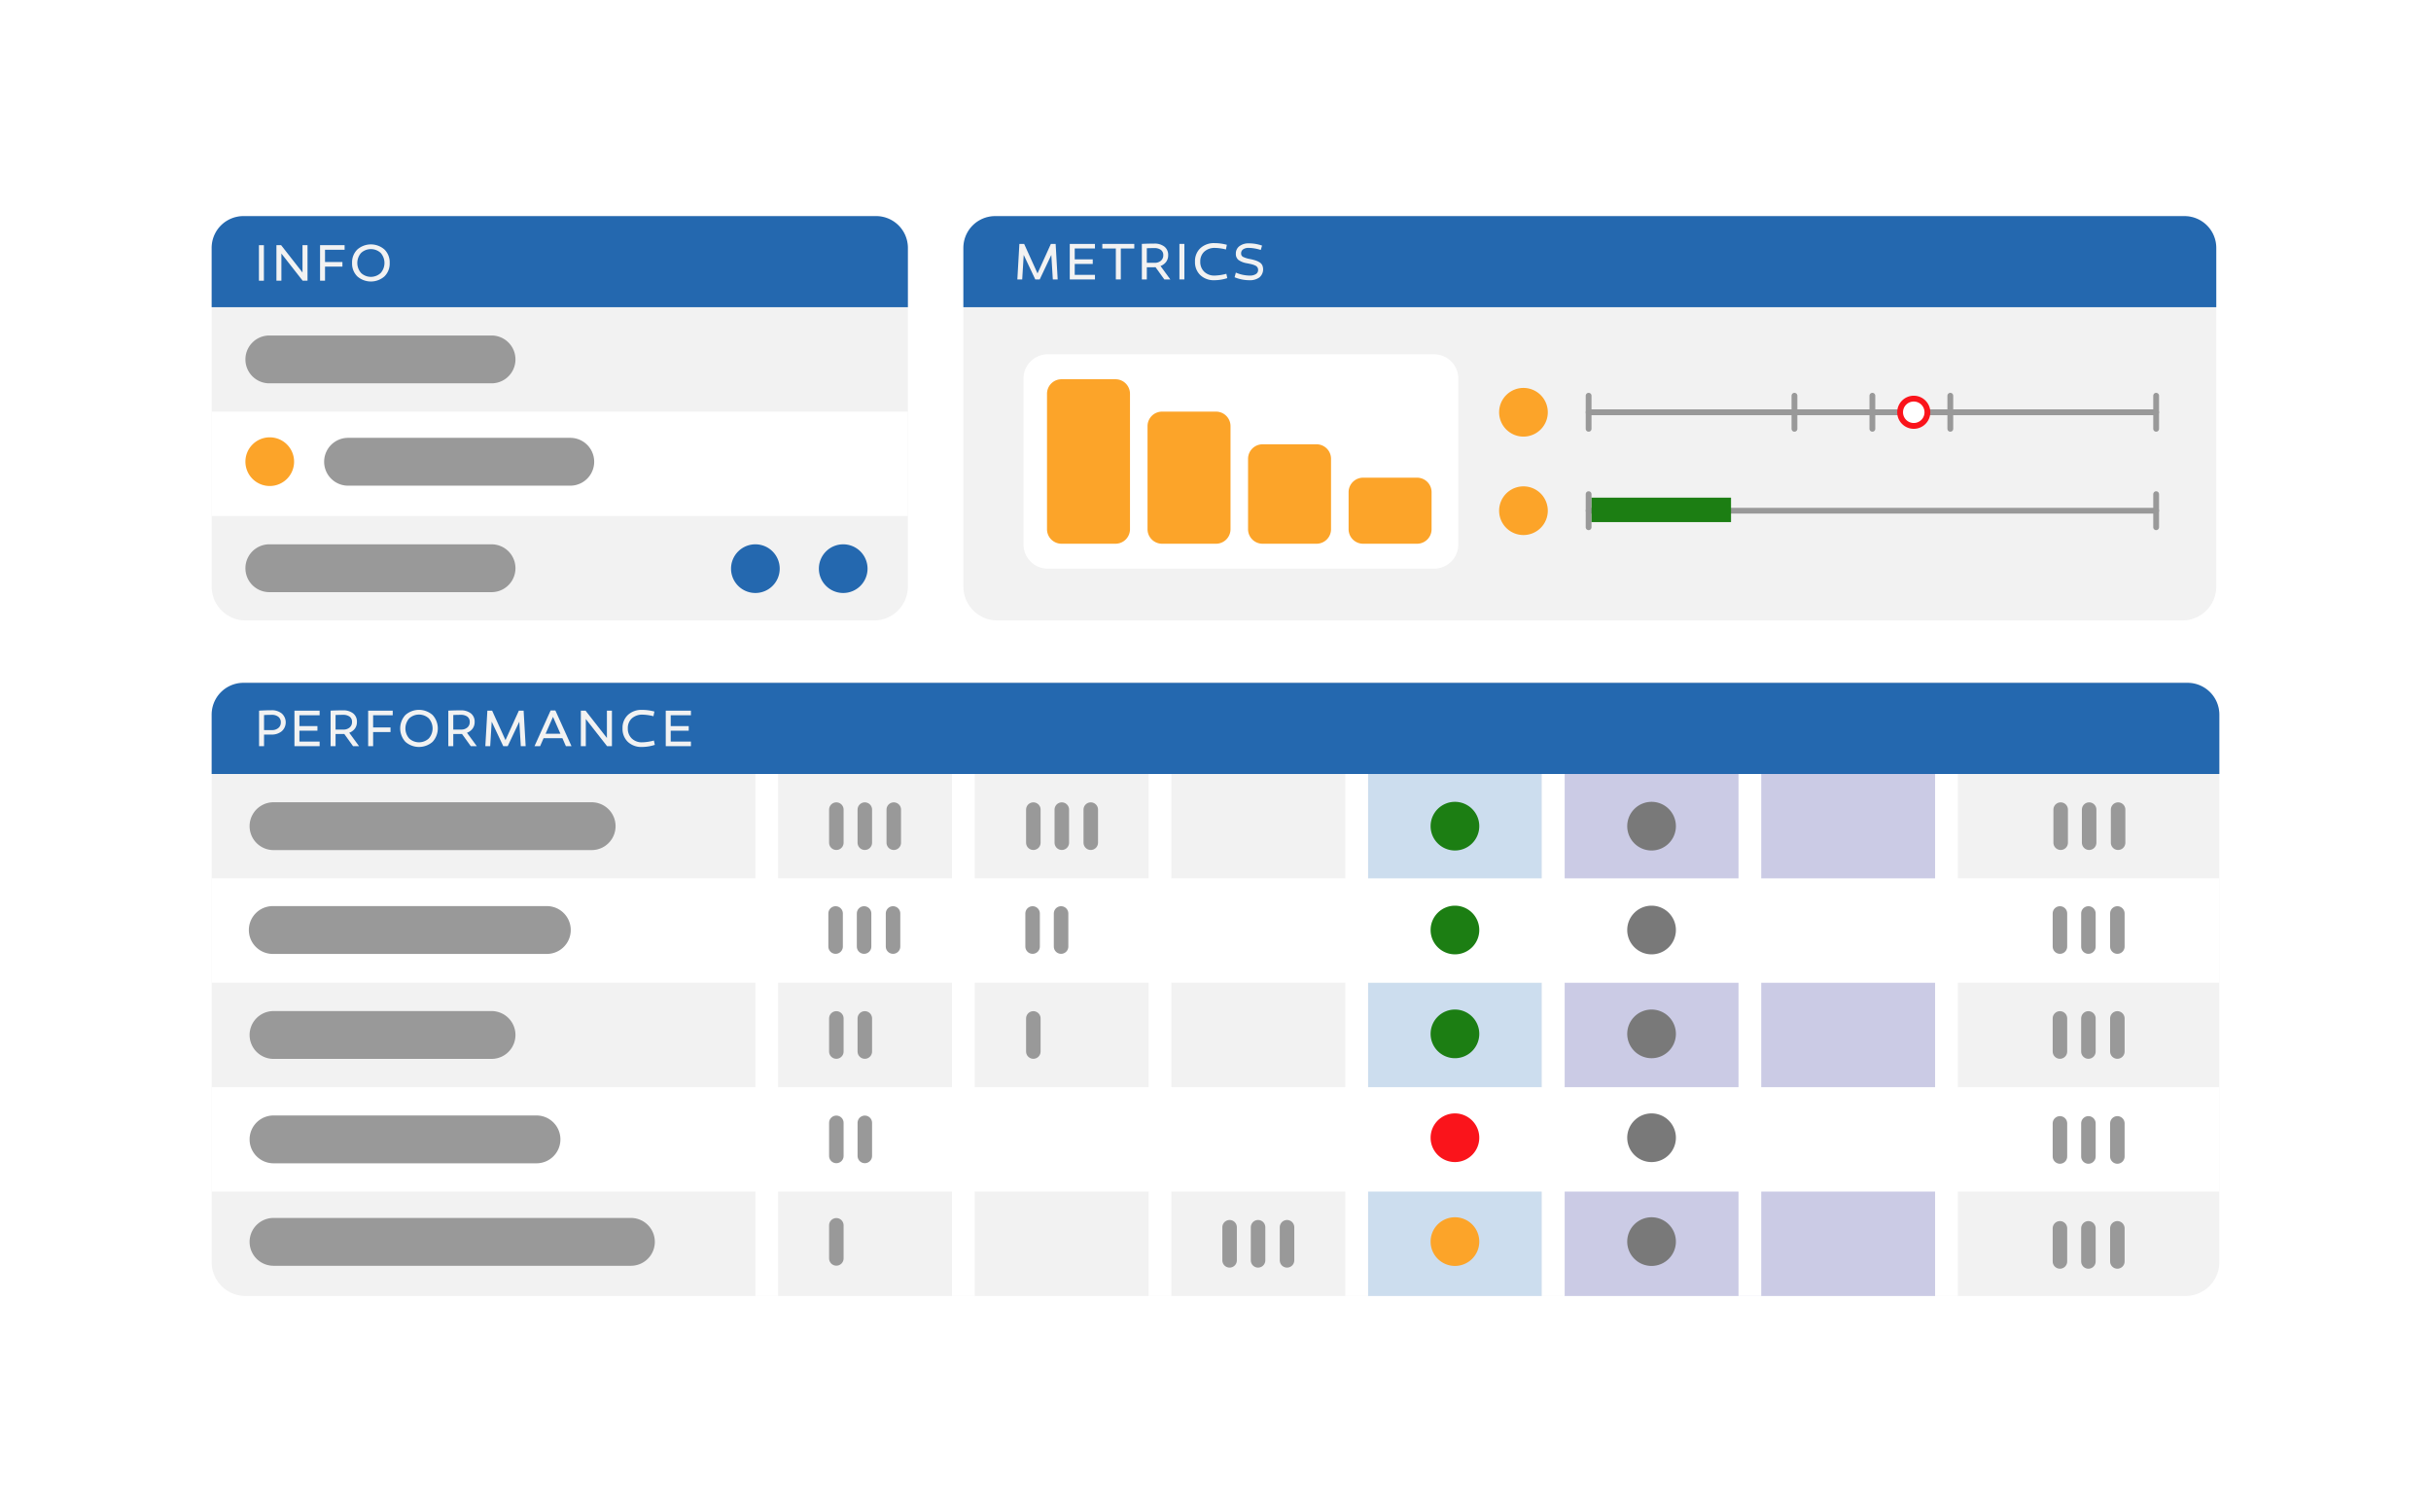 <svg xmlns="http://www.w3.org/2000/svg" xmlns:xlink="http://www.w3.org/1999/xlink" width="837.566" height="520.831" viewBox="0 0 837.566 520.831">
  <defs>
    <filter id="Path_369" x="0" y="0" width="837.566" height="520.831" filterUnits="userSpaceOnUse">
      <feOffset input="SourceAlpha"/>
      <feGaussianBlur stdDeviation="15" result="blur"/>
      <feFlood flood-color="#0d345c" flood-opacity="0.184"/>
      <feComposite operator="in" in2="blur"/>
      <feComposite in="SourceGraphic"/>
    </filter>
    <clipPath id="clip-path">
      <rect id="Rectangle_94" data-name="Rectangle 94" width="59.911" height="179.872" transform="translate(426.323 221.67)" fill="none"/>
    </clipPath>
    <clipPath id="clip-path-2">
      <rect id="Rectangle_96" data-name="Rectangle 96" width="127.656" height="179.872" transform="translate(494.068 221.67)" fill="none"/>
    </clipPath>
  </defs>
  <g id="Group_171" data-name="Group 171" transform="translate(45 45)">
    <g id="Group_172" data-name="Group 172">
      <g id="Group_169" data-name="Group 169">
        <g id="Group_173" data-name="Group 173">
          <g transform="matrix(1, 0, 0, 1, -45, -45)" filter="url(#Path_369)">
            <path id="Path_369-2" data-name="Path 369" d="M736.634,430.831H10.932A10.931,10.931,0,0,1,0,419.9V10.932A10.932,10.932,0,0,1,10.932,0h725.7a10.932,10.932,0,0,1,10.932,10.932V419.9a10.931,10.931,0,0,1-10.932,10.932" transform="translate(45 45)" fill="#fff"/>
          </g>
          <path id="Path_370" data-name="Path 370" d="M256.125,168.774H39.6A11.677,11.677,0,0,1,27.922,157.1V40.967A11.677,11.677,0,0,1,39.6,29.289H256.125A11.678,11.678,0,0,1,267.8,40.967V157.1a11.678,11.678,0,0,1-11.678,11.678" fill="#f2f2f2"/>
          <path id="Path_371" data-name="Path 371" d="M267.8,60.851H27.923V40.4A10.931,10.931,0,0,1,38.854,29.464H256.871A10.931,10.931,0,0,1,267.8,40.4Z" fill="#2468af"/>
          <rect id="Rectangle_89" data-name="Rectangle 89" width="1.71" height="12.24" transform="translate(44.211 39.481)" fill="#f2f2f2"/>
          <path id="Path_372" data-name="Path 372" d="M60.951,39.481v12.24H59.277l-7.326-9.36v9.36h-1.71V39.481h1.62l7.362,9.414V39.481Z" fill="#f2f2f2"/>
          <path id="Path_373" data-name="Path 373" d="M66.981,45.277h5.994v1.584H66.981v4.86h-1.71V39.481h8.46v1.584h-6.75Z" fill="#f2f2f2"/>
          <path id="Path_374" data-name="Path 374" d="M78.105,40.975a7.09,7.09,0,0,1,9.36,0,6.187,6.187,0,0,1,1.8,4.626,6.187,6.187,0,0,1-1.8,4.626,7.09,7.09,0,0,1-9.36,0,6.187,6.187,0,0,1-1.8-4.626,6.187,6.187,0,0,1,1.8-4.626m1.305,8.091a4.966,4.966,0,0,0,6.75,0,5.241,5.241,0,0,0,0-6.921,4.991,4.991,0,0,0-6.75,0,5.241,5.241,0,0,0,0,6.921" fill="#f2f2f2"/>
          <path id="Path_375" data-name="Path 375" d="M124.357,87.078H47.795a8.24,8.24,0,0,1,0-16.48h76.562a8.24,8.24,0,0,1,0,16.48" fill="#999"/>
          <path id="Path_376" data-name="Path 376" d="M124.357,159.027H47.795a8.24,8.24,0,1,1,0-16.48h76.562a8.24,8.24,0,1,1,0,16.48" fill="#999"/>
          <rect id="Rectangle_90" data-name="Rectangle 90" width="239.88" height="35.974" transform="translate(27.923 96.826)" fill="#fff"/>
          <path id="Path_377" data-name="Path 377" d="M151.48,122.34H74.918a8.24,8.24,0,0,1,0-16.48H151.48a8.24,8.24,0,1,1,0,16.48" fill="#999"/>
          <path id="Path_378" data-name="Path 378" d="M56.324,114.07a8.385,8.385,0,1,1-8.385-8.384,8.383,8.383,0,0,1,8.385,8.384" fill="#fca429"/>
          <path id="Path_379" data-name="Path 379" d="M223.639,150.932a8.385,8.385,0,1,1-8.385-8.385,8.385,8.385,0,0,1,8.385,8.385" fill="#2468af"/>
          <path id="Path_380" data-name="Path 380" d="M253.9,150.932a8.384,8.384,0,1,1-8.385-8.385,8.385,8.385,0,0,1,8.385,8.385" fill="#2468af"/>
          <path id="Path_381" data-name="Path 381" d="M706.908,168.774H298.593A11.677,11.677,0,0,1,286.916,157.1V40.967a11.677,11.677,0,0,1,11.677-11.678H706.908a11.678,11.678,0,0,1,11.678,11.678V157.1a11.678,11.678,0,0,1-11.678,11.678" fill="#f2f2f2"/>
          <path id="Path_382" data-name="Path 382" d="M718.586,60.851H286.916V40.4a10.931,10.931,0,0,1,10.932-10.932H707.654A10.931,10.931,0,0,1,718.586,40.4Z" fill="#2468af"/>
          <path id="Path_383" data-name="Path 383" d="M317.217,42.836l-4,8.442h-1.53l-3.978-8.442-.522,8.442h-1.674l.7-12.24h1.638l4.608,10.17,4.608-10.17h1.638l.7,12.24h-1.674Z" fill="#f2f2f2"/>
          <path id="Path_384" data-name="Path 384" d="M325.281,44.365h6.21v1.584h-6.21v3.744h6.966v1.584h-8.676V39.037h8.676v1.584h-6.966Z" fill="#f2f2f2"/>
          <path id="Path_385" data-name="Path 385" d="M341.157,40.622V51.278h-1.71V40.622h-4.662V39.038H345.8v1.584Z" fill="#f2f2f2"/>
          <path id="Path_386" data-name="Path 386" d="M356.151,51.277l-3.024-4.212q-.288.018-.918.018h-2.088v4.194h-1.71V39.037q2.124-.108,4.248-.108a5.476,5.476,0,0,1,3.519,1.044,3.584,3.584,0,0,1,1.3,2.97,3.761,3.761,0,0,1-.7,2.277,4.14,4.14,0,0,1-1.944,1.431l3.384,4.626Zm-6.03-5.724h2.718a3.145,3.145,0,0,0,2.124-.711,2.377,2.377,0,0,0,.828-1.9,2.16,2.16,0,0,0-.828-1.845,3.669,3.669,0,0,0-2.25-.621q-1.188,0-2.592.054Z" fill="#f2f2f2"/>
          <rect id="Rectangle_91" data-name="Rectangle 91" width="1.71" height="12.24" transform="translate(361.353 39.037)" fill="#f2f2f2"/>
          <path id="Path_387" data-name="Path 387" d="M377.7,39.343l-.324,1.62a15.563,15.563,0,0,0-3.672-.54,5.3,5.3,0,0,0-3.807,1.3,4.508,4.508,0,0,0-1.359,3.42,4.641,4.641,0,0,0,1.359,3.483,4.928,4.928,0,0,0,3.591,1.323,16.968,16.968,0,0,0,4.032-.612l.325,1.494a14.841,14.841,0,0,1-4.429.72,6.732,6.732,0,0,1-4.869-1.755,6.154,6.154,0,0,1-1.826-4.653,6.071,6.071,0,0,1,1.844-4.626,6.842,6.842,0,0,1,4.906-1.746,16.1,16.1,0,0,1,4.229.576" fill="#f2f2f2"/>
          <path id="Path_388" data-name="Path 388" d="M389.829,39.613l-.45,1.512a14.753,14.753,0,0,0-4.157-.72,3.258,3.258,0,0,0-1.909.5,1.645,1.645,0,0,0-.7,1.431,1.26,1.26,0,0,0,.694,1.188,9.678,9.678,0,0,0,2.42.738,16.779,16.779,0,0,1,1.863.477,6.472,6.472,0,0,1,1.368.639,2.443,2.443,0,0,1,.936,1,3.632,3.632,0,0,1-.99,4.212,5.587,5.587,0,0,1-3.428.963,13.546,13.546,0,0,1-5.113-1.026l.432-1.6a12.534,12.534,0,0,0,4.752,1.026,3.918,3.918,0,0,0,2.124-.5,1.625,1.625,0,0,0,.792-1.458,1.579,1.579,0,0,0-.27-.927,1.9,1.9,0,0,0-.837-.63,7.434,7.434,0,0,0-1.053-.369q-.486-.126-1.314-.288-.252-.054-.378-.072a6.912,6.912,0,0,1-2.943-1.161,2.643,2.643,0,0,1-.873-2.151,3.109,3.109,0,0,1,1.233-2.583,5.131,5.131,0,0,1,3.249-.963,13.5,13.5,0,0,1,4.554.774" fill="#f2f2f2"/>
          <path id="Path_389" data-name="Path 389" d="M449.094,150.932H315.981a8.348,8.348,0,0,1-8.348-8.348V85.429a8.348,8.348,0,0,1,8.348-8.347H449.094a8.348,8.348,0,0,1,8.348,8.347v57.155a8.348,8.348,0,0,1-8.348,8.348" fill="#fff"/>
          <path id="Path_390" data-name="Path 390" d="M339.32,142.345H320.73a5,5,0,0,1-5-5V90.668a5,5,0,0,1,5-5h18.59a5,5,0,0,1,5,5v46.677a5,5,0,0,1-5,5" fill="#fca429"/>
          <path id="Path_391" data-name="Path 391" d="M373.957,142.345h-18.59a5,5,0,0,1-5-5V101.826a5,5,0,0,1,5-5h18.59a5,5,0,0,1,5,5v35.519a5,5,0,0,1-5,5" fill="#fca429"/>
          <path id="Path_392" data-name="Path 392" d="M408.593,142.345H390a5,5,0,0,1-5-5v-24.26a5,5,0,0,1,5-5h18.59a5,5,0,0,1,5,5v24.26a5,5,0,0,1-5,5" fill="#fca429"/>
          <path id="Path_393" data-name="Path 393" d="M443.23,142.345H424.64a5,5,0,0,1-5-5v-12.76a5,5,0,0,1,5-5h18.59a5,5,0,0,1,5,5v12.76a5,5,0,0,1-5,5" fill="#fca429"/>
          <line id="Line_53" data-name="Line 53" x1="195.534" transform="translate(502.335 97.048)" fill="#666"/>
          <line id="Line_54" data-name="Line 54" x1="195.534" transform="translate(502.335 97.048)" fill="none" stroke="#999" stroke-linecap="round" stroke-miterlimit="10" stroke-width="2"/>
          <line id="Line_55" data-name="Line 55" y2="11.397" transform="translate(502.335 91.349)" fill="#666"/>
          <line id="Line_56" data-name="Line 56" y2="11.397" transform="translate(502.335 91.349)" fill="none" stroke="#999" stroke-linecap="round" stroke-miterlimit="10" stroke-width="2"/>
          <line id="Line_57" data-name="Line 57" y2="11.397" transform="translate(697.869 91.349)" fill="#666"/>
          <line id="Line_58" data-name="Line 58" y2="11.397" transform="translate(697.869 91.349)" fill="none" stroke="#999" stroke-linecap="round" stroke-miterlimit="10" stroke-width="2"/>
          <line id="Line_59" data-name="Line 59" y2="11.397" transform="translate(600.102 91.349)" fill="#666"/>
          <line id="Line_60" data-name="Line 60" y2="11.397" transform="translate(600.102 91.349)" fill="none" stroke="#999" stroke-linecap="round" stroke-miterlimit="10" stroke-width="2"/>
          <line id="Line_61" data-name="Line 61" y2="11.397" transform="translate(573.249 91.349)" fill="#666"/>
          <line id="Line_62" data-name="Line 62" y2="11.397" transform="translate(573.249 91.349)" fill="none" stroke="#999" stroke-linecap="round" stroke-miterlimit="10" stroke-width="2"/>
          <line id="Line_63" data-name="Line 63" y2="11.397" transform="translate(626.954 91.349)" fill="#666"/>
          <line id="Line_64" data-name="Line 64" y2="11.397" transform="translate(626.954 91.349)" fill="none" stroke="#999" stroke-linecap="round" stroke-miterlimit="10" stroke-width="2"/>
          <path id="Path_394" data-name="Path 394" d="M614.359,101.747a4.7,4.7,0,1,1,4.7-4.7,4.7,4.7,0,0,1-4.7,4.7" fill="#fff" stroke="#fa141b" stroke-width="1"/>
          <path id="Path_395" data-name="Path 395" d="M614.359,93.349a3.7,3.7,0,1,1-3.7,3.7,3.7,3.7,0,0,1,3.7-3.7m0-2a5.7,5.7,0,1,0,5.7,5.7,5.7,5.7,0,0,0-5.7-5.7" fill="#fa141b"/>
          <line id="Line_65" data-name="Line 65" x1="195.534" transform="translate(502.335 130.965)" fill="#666"/>
          <line id="Line_66" data-name="Line 66" x1="195.534" transform="translate(502.335 130.965)" fill="none" stroke="#999" stroke-linecap="round" stroke-miterlimit="10" stroke-width="2"/>
          <line id="Line_67" data-name="Line 67" y2="11.397" transform="translate(502.335 125.266)" fill="#666"/>
          <line id="Line_68" data-name="Line 68" y2="11.397" transform="translate(502.335 125.266)" fill="none" stroke="#999" stroke-linecap="round" stroke-miterlimit="10" stroke-width="2"/>
          <line id="Line_69" data-name="Line 69" y2="11.397" transform="translate(697.869 125.266)" fill="#666"/>
          <line id="Line_70" data-name="Line 70" y2="11.397" transform="translate(697.869 125.266)" fill="none" stroke="#999" stroke-linecap="round" stroke-miterlimit="10" stroke-width="2"/>
          <rect id="Rectangle_92" data-name="Rectangle 92" width="48.054" height="8.424" transform="translate(503.345 126.467)" fill="#1c7e13"/>
          <path id="Path_396" data-name="Path 396" d="M488.272,97.048a8.385,8.385,0,1,1-8.385-8.385,8.385,8.385,0,0,1,8.385,8.385" fill="#fca429"/>
          <path id="Path_397" data-name="Path 397" d="M488.272,130.965a8.385,8.385,0,1,1-8.385-8.385,8.384,8.384,0,0,1,8.385,8.385" fill="#fca429"/>
          <path id="Path_398" data-name="Path 398" d="M707.966,401.542H39.6a11.678,11.678,0,0,1-11.678-11.678V201.628A11.679,11.679,0,0,1,39.6,189.95H707.966a11.679,11.679,0,0,1,11.678,11.678V389.864a11.678,11.678,0,0,1-11.678,11.678" fill="#f2f2f2"/>
          <g id="Group_164" data-name="Group 164" opacity="0.19">
            <g id="Group_163" data-name="Group 163">
              <g id="Group_162" data-name="Group 162" clip-path="url(#clip-path)">
                <rect id="Rectangle_93" data-name="Rectangle 93" width="59.912" height="179.872" transform="translate(426.322 221.67)" fill="#2d83dd"/>
              </g>
            </g>
          </g>
          <g id="Group_167" data-name="Group 167" opacity="0.19">
            <g id="Group_166" data-name="Group 166">
              <g id="Group_165" data-name="Group 165" clip-path="url(#clip-path-2)">
                <rect id="Rectangle_95" data-name="Rectangle 95" width="127.657" height="179.872" transform="translate(494.067 221.67)" fill="#2424af"/>
              </g>
            </g>
          </g>
          <rect id="Rectangle_97" data-name="Rectangle 97" width="691.721" height="35.974" transform="translate(27.923 257.645)" fill="#fff"/>
          <rect id="Rectangle_98" data-name="Rectangle 98" width="691.721" height="35.974" transform="translate(27.923 329.594)" fill="#fff"/>
          <rect id="Rectangle_99" data-name="Rectangle 99" width="7.833" height="179.872" transform="translate(215.255 221.67)" fill="#fff"/>
          <rect id="Rectangle_100" data-name="Rectangle 100" width="7.833" height="179.872" transform="translate(283 221.67)" fill="#fff"/>
          <rect id="Rectangle_101" data-name="Rectangle 101" width="7.833" height="179.872" transform="translate(350.745 221.67)" fill="#fff"/>
          <rect id="Rectangle_102" data-name="Rectangle 102" width="7.833" height="179.872" transform="translate(418.49 221.67)" fill="#fff"/>
          <rect id="Rectangle_103" data-name="Rectangle 103" width="7.833" height="179.872" transform="translate(486.235 221.67)" fill="#fff"/>
          <rect id="Rectangle_104" data-name="Rectangle 104" width="7.833" height="179.872" transform="translate(553.98 221.67)" fill="#fff"/>
          <rect id="Rectangle_105" data-name="Rectangle 105" width="7.833" height="179.872" transform="translate(621.725 221.67)" fill="#fff"/>
          <path id="Path_399" data-name="Path 399" d="M158.845,247.9H49.235a8.24,8.24,0,1,1,0-16.48h109.61a8.24,8.24,0,1,1,0,16.48" fill="#999"/>
          <path id="Path_400" data-name="Path 400" d="M143.407,283.682H48.981a8.24,8.24,0,0,1,0-16.48h94.426a8.24,8.24,0,1,1,0,16.48" fill="#999"/>
          <path id="Path_401" data-name="Path 401" d="M124.357,319.846H49.235a8.24,8.24,0,0,1,0-16.48h75.122a8.24,8.24,0,0,1,0,16.48" fill="#999"/>
          <path id="Path_402" data-name="Path 402" d="M139.845,355.82H49.234a8.24,8.24,0,0,1,0-16.48h90.611a8.24,8.24,0,1,1,0,16.48" fill="#999"/>
          <path id="Path_403" data-name="Path 403" d="M172.372,391.13H49.235a8.24,8.24,0,0,1,0-16.48H172.372a8.24,8.24,0,1,1,0,16.48" fill="#999"/>
          <path id="Path_404" data-name="Path 404" d="M532.408,239.657a8.385,8.385,0,1,1-8.385-8.385,8.385,8.385,0,0,1,8.385,8.385" fill="#797979"/>
          <path id="Path_405" data-name="Path 405" d="M532.408,275.442a8.385,8.385,0,1,1-8.385-8.385,8.385,8.385,0,0,1,8.385,8.385" fill="#797979"/>
          <path id="Path_406" data-name="Path 406" d="M532.408,311.227a8.385,8.385,0,1,1-8.385-8.385,8.385,8.385,0,0,1,8.385,8.385" fill="#797979"/>
          <path id="Path_407" data-name="Path 407" d="M532.408,347.012a8.385,8.385,0,1,1-8.385-8.385,8.385,8.385,0,0,1,8.385,8.385" fill="#797979"/>
          <path id="Path_408" data-name="Path 408" d="M532.408,382.8a8.385,8.385,0,1,1-8.385-8.385,8.385,8.385,0,0,1,8.385,8.385" fill="#797979"/>
          <path id="Path_409" data-name="Path 409" d="M464.663,239.657a8.384,8.384,0,1,1-8.385-8.385,8.385,8.385,0,0,1,8.385,8.385" fill="#1c7e13"/>
          <path id="Path_410" data-name="Path 410" d="M464.663,275.442a8.384,8.384,0,1,1-8.385-8.385,8.385,8.385,0,0,1,8.385,8.385" fill="#1c7e13"/>
          <path id="Path_411" data-name="Path 411" d="M464.663,311.227a8.384,8.384,0,1,1-8.385-8.385,8.385,8.385,0,0,1,8.385,8.385" fill="#1c7e13"/>
          <path id="Path_412" data-name="Path 412" d="M464.663,347.012a8.384,8.384,0,1,1-8.385-8.385,8.385,8.385,0,0,1,8.385,8.385" fill="#fa141b"/>
          <path id="Path_413" data-name="Path 413" d="M464.663,382.8a8.384,8.384,0,1,1-8.385-8.385,8.385,8.385,0,0,1,8.385,8.385" fill="#fca429"/>
          <line id="Line_71" data-name="Line 71" y2="11.41" transform="translate(243.15 233.952)" fill="#666"/>
          <line id="Line_72" data-name="Line 72" y2="11.41" transform="translate(243.15 233.952)" fill="none" stroke="#999" stroke-linecap="round" stroke-miterlimit="10" stroke-width="5"/>
          <line id="Line_73" data-name="Line 73" y2="11.41" transform="translate(252.96 233.952)" fill="#666"/>
          <line id="Line_74" data-name="Line 74" y2="11.41" transform="translate(252.96 233.952)" fill="none" stroke="#999" stroke-linecap="round" stroke-miterlimit="10" stroke-width="5"/>
          <line id="Line_75" data-name="Line 75" y2="11.41" transform="translate(262.936 233.952)" fill="#666"/>
          <line id="Line_76" data-name="Line 76" y2="11.41" transform="translate(262.936 233.952)" fill="none" stroke="#999" stroke-linecap="round" stroke-miterlimit="10" stroke-width="5"/>
          <line id="Line_77" data-name="Line 77" y2="11.41" transform="translate(242.896 269.737)" fill="#666"/>
          <line id="Line_78" data-name="Line 78" y2="11.41" transform="translate(242.896 269.737)" fill="none" stroke="#999" stroke-linecap="round" stroke-miterlimit="10" stroke-width="5"/>
          <line id="Line_79" data-name="Line 79" y2="11.41" transform="translate(252.706 269.737)" fill="#666"/>
          <line id="Line_80" data-name="Line 80" y2="11.41" transform="translate(252.706 269.737)" fill="none" stroke="#999" stroke-linecap="round" stroke-miterlimit="10" stroke-width="5"/>
          <line id="Line_81" data-name="Line 81" y2="11.41" transform="translate(262.683 269.737)" fill="#666"/>
          <line id="Line_82" data-name="Line 82" y2="11.41" transform="translate(262.683 269.737)" fill="none" stroke="#999" stroke-linecap="round" stroke-miterlimit="10" stroke-width="5"/>
          <line id="Line_83" data-name="Line 83" y2="11.41" transform="translate(664.974 233.952)" fill="#666"/>
          <line id="Line_84" data-name="Line 84" y2="11.41" transform="translate(664.974 233.952)" fill="none" stroke="#999" stroke-linecap="round" stroke-miterlimit="10" stroke-width="5"/>
          <line id="Line_85" data-name="Line 85" y2="11.41" transform="translate(674.784 233.952)" fill="#666"/>
          <line id="Line_86" data-name="Line 86" y2="11.41" transform="translate(674.784 233.952)" fill="none" stroke="#999" stroke-linecap="round" stroke-miterlimit="10" stroke-width="5"/>
          <line id="Line_87" data-name="Line 87" y2="11.41" transform="translate(684.761 233.952)" fill="#666"/>
          <line id="Line_88" data-name="Line 88" y2="11.41" transform="translate(684.761 233.952)" fill="none" stroke="#999" stroke-linecap="round" stroke-miterlimit="10" stroke-width="5"/>
          <line id="Line_89" data-name="Line 89" y2="11.41" transform="translate(664.721 269.737)" fill="#666"/>
          <line id="Line_90" data-name="Line 90" y2="11.41" transform="translate(664.721 269.737)" fill="none" stroke="#999" stroke-linecap="round" stroke-miterlimit="10" stroke-width="5"/>
          <line id="Line_91" data-name="Line 91" y2="11.41" transform="translate(674.531 269.737)" fill="#666"/>
          <line id="Line_92" data-name="Line 92" y2="11.41" transform="translate(674.531 269.737)" fill="none" stroke="#999" stroke-linecap="round" stroke-miterlimit="10" stroke-width="5"/>
          <line id="Line_93" data-name="Line 93" y2="11.41" transform="translate(684.507 269.737)" fill="#666"/>
          <line id="Line_94" data-name="Line 94" y2="11.41" transform="translate(684.507 269.737)" fill="none" stroke="#999" stroke-linecap="round" stroke-miterlimit="10" stroke-width="5"/>
          <line id="Line_95" data-name="Line 95" y2="11.41" transform="translate(664.721 305.901)" fill="#666"/>
          <line id="Line_96" data-name="Line 96" y2="11.41" transform="translate(664.721 305.901)" fill="none" stroke="#999" stroke-linecap="round" stroke-miterlimit="10" stroke-width="5"/>
          <line id="Line_97" data-name="Line 97" y2="11.41" transform="translate(674.531 305.901)" fill="#666"/>
          <line id="Line_98" data-name="Line 98" y2="11.41" transform="translate(674.531 305.901)" fill="none" stroke="#999" stroke-linecap="round" stroke-miterlimit="10" stroke-width="5"/>
          <line id="Line_99" data-name="Line 99" y2="11.41" transform="translate(684.507 305.901)" fill="#666"/>
          <line id="Line_100" data-name="Line 100" y2="11.41" transform="translate(684.507 305.901)" fill="none" stroke="#999" stroke-linecap="round" stroke-miterlimit="10" stroke-width="5"/>
          <line id="Line_101" data-name="Line 101" y2="11.41" transform="translate(664.721 342.065)" fill="#666"/>
          <line id="Line_102" data-name="Line 102" y2="11.41" transform="translate(664.721 342.065)" fill="none" stroke="#999" stroke-linecap="round" stroke-miterlimit="10" stroke-width="5"/>
          <line id="Line_103" data-name="Line 103" y2="11.41" transform="translate(674.531 342.065)" fill="#666"/>
          <line id="Line_104" data-name="Line 104" y2="11.41" transform="translate(674.531 342.065)" fill="none" stroke="#999" stroke-linecap="round" stroke-miterlimit="10" stroke-width="5"/>
          <line id="Line_105" data-name="Line 105" y2="11.41" transform="translate(684.507 342.065)" fill="#666"/>
          <line id="Line_106" data-name="Line 106" y2="11.41" transform="translate(684.507 342.065)" fill="none" stroke="#999" stroke-linecap="round" stroke-miterlimit="10" stroke-width="5"/>
          <line id="Line_107" data-name="Line 107" y2="11.41" transform="translate(664.721 378.229)" fill="#666"/>
          <line id="Line_108" data-name="Line 108" y2="11.41" transform="translate(664.721 378.229)" fill="none" stroke="#999" stroke-linecap="round" stroke-miterlimit="10" stroke-width="5"/>
          <line id="Line_109" data-name="Line 109" y2="11.41" transform="translate(674.531 378.229)" fill="#666"/>
          <line id="Line_110" data-name="Line 110" y2="11.41" transform="translate(674.531 378.229)" fill="none" stroke="#999" stroke-linecap="round" stroke-miterlimit="10" stroke-width="5"/>
          <line id="Line_111" data-name="Line 111" y2="11.41" transform="translate(684.507 378.229)" fill="#666"/>
          <line id="Line_112" data-name="Line 112" y2="11.41" transform="translate(684.507 378.229)" fill="none" stroke="#999" stroke-linecap="round" stroke-miterlimit="10" stroke-width="5"/>
          <line id="Line_113" data-name="Line 113" y2="11.41" transform="translate(378.64 377.85)" fill="#666"/>
          <line id="Line_114" data-name="Line 114" y2="11.41" transform="translate(378.64 377.85)" fill="none" stroke="#999" stroke-linecap="round" stroke-miterlimit="10" stroke-width="5"/>
          <line id="Line_115" data-name="Line 115" y2="11.41" transform="translate(388.45 377.85)" fill="#666"/>
          <line id="Line_116" data-name="Line 116" y2="11.41" transform="translate(388.45 377.85)" fill="none" stroke="#999" stroke-linecap="round" stroke-miterlimit="10" stroke-width="5"/>
          <line id="Line_117" data-name="Line 117" y2="11.41" transform="translate(398.427 377.85)" fill="#666"/>
          <line id="Line_118" data-name="Line 118" y2="11.41" transform="translate(398.427 377.85)" fill="none" stroke="#999" stroke-linecap="round" stroke-miterlimit="10" stroke-width="5"/>
          <line id="Line_119" data-name="Line 119" y2="11.41" transform="translate(243.15 305.901)" fill="#666"/>
          <line id="Line_120" data-name="Line 120" y2="11.41" transform="translate(243.15 305.901)" fill="none" stroke="#999" stroke-linecap="round" stroke-miterlimit="10" stroke-width="5"/>
          <line id="Line_121" data-name="Line 121" y2="11.41" transform="translate(252.96 305.901)" fill="#666"/>
          <line id="Line_122" data-name="Line 122" y2="11.41" transform="translate(252.96 305.901)" fill="none" stroke="#999" stroke-linecap="round" stroke-miterlimit="10" stroke-width="5"/>
          <line id="Line_123" data-name="Line 123" y2="11.41" transform="translate(243.15 341.875)" fill="#666"/>
          <line id="Line_124" data-name="Line 124" y2="11.41" transform="translate(243.15 341.875)" fill="none" stroke="#999" stroke-linecap="round" stroke-miterlimit="10" stroke-width="5"/>
          <line id="Line_125" data-name="Line 125" y2="11.41" transform="translate(252.96 341.875)" fill="#666"/>
          <line id="Line_126" data-name="Line 126" y2="11.41" transform="translate(252.96 341.875)" fill="none" stroke="#999" stroke-linecap="round" stroke-miterlimit="10" stroke-width="5"/>
          <line id="Line_127" data-name="Line 127" y2="11.41" transform="translate(311.022 233.952)" fill="#666"/>
          <line id="Line_128" data-name="Line 128" y2="11.41" transform="translate(311.022 233.952)" fill="none" stroke="#999" stroke-linecap="round" stroke-miterlimit="10" stroke-width="5"/>
          <line id="Line_129" data-name="Line 129" y2="11.41" transform="translate(320.832 233.952)" fill="#666"/>
          <line id="Line_130" data-name="Line 130" y2="11.41" transform="translate(320.832 233.952)" fill="none" stroke="#999" stroke-linecap="round" stroke-miterlimit="10" stroke-width="5"/>
          <line id="Line_131" data-name="Line 131" y2="11.41" transform="translate(330.808 233.952)" fill="#666"/>
          <line id="Line_132" data-name="Line 132" y2="11.41" transform="translate(330.808 233.952)" fill="none" stroke="#999" stroke-linecap="round" stroke-miterlimit="10" stroke-width="5"/>
          <line id="Line_133" data-name="Line 133" y2="11.41" transform="translate(310.768 269.737)" fill="#666"/>
          <line id="Line_134" data-name="Line 134" y2="11.41" transform="translate(310.768 269.737)" fill="none" stroke="#999" stroke-linecap="round" stroke-miterlimit="10" stroke-width="5"/>
          <line id="Line_135" data-name="Line 135" y2="11.41" transform="translate(320.578 269.737)" fill="#666"/>
          <line id="Line_136" data-name="Line 136" y2="11.41" transform="translate(320.578 269.737)" fill="none" stroke="#999" stroke-linecap="round" stroke-miterlimit="10" stroke-width="5"/>
          <line id="Line_137" data-name="Line 137" y2="11.41" transform="translate(311.022 305.901)" fill="#666"/>
          <line id="Line_138" data-name="Line 138" y2="11.41" transform="translate(311.022 305.901)" fill="none" stroke="#999" stroke-linecap="round" stroke-miterlimit="10" stroke-width="5"/>
          <line id="Line_139" data-name="Line 139" y2="11.41" transform="translate(243.15 377.185)" fill="#666"/>
          <line id="Line_140" data-name="Line 140" y2="11.41" transform="translate(243.15 377.185)" fill="none" stroke="#999" stroke-linecap="round" stroke-miterlimit="10" stroke-width="5"/>
          <path id="Path_414" data-name="Path 414" d="M719.644,221.67H27.923V201.215a10.931,10.931,0,0,1,10.932-10.932H708.712a10.931,10.931,0,0,1,10.932,10.932Z" fill="#2468af"/>
          <path id="Path_415" data-name="Path 415" d="M48.51,199.713a5.422,5.422,0,0,1,3.573,1.125,4.105,4.105,0,0,1-.009,6.111A5.345,5.345,0,0,1,48.51,208.1H45.972v4h-1.71v-12.24q2.52-.144,4.248-.144m-2.538,6.84H48.69a3.3,3.3,0,0,0,2.205-.721,2.387,2.387,0,0,0,.855-1.925,2.335,2.335,0,0,0-.846-1.926,3.412,3.412,0,0,0-2.214-.684q-1.44,0-2.718.071Z" fill="#f2f2f2"/>
          <path id="Path_416" data-name="Path 416" d="M58.159,205.184h6.21v1.584h-6.21v3.744h6.966V212.1H56.448v-12.24h8.676v1.584H58.159Z" fill="#f2f2f2"/>
          <path id="Path_417" data-name="Path 417" d="M76.644,212.1l-3.024-4.212q-.288.017-.918.017H70.614v4.2H68.9V199.856q2.124-.108,4.248-.108a5.481,5.481,0,0,1,3.519,1.044,3.584,3.584,0,0,1,1.305,2.971,3.758,3.758,0,0,1-.7,2.276,4.142,4.142,0,0,1-1.944,1.432l3.384,4.626Zm-6.03-5.725h2.718a3.14,3.14,0,0,0,2.124-.711,2.375,2.375,0,0,0,.828-1.9,2.161,2.161,0,0,0-.828-1.846,3.675,3.675,0,0,0-2.25-.62q-1.188,0-2.592.054Z" fill="#f2f2f2"/>
          <path id="Path_418" data-name="Path 418" d="M83.556,205.652H89.55v1.584H83.556v4.86h-1.71v-12.24h8.46v1.584h-6.75Z" fill="#f2f2f2"/>
          <path id="Path_419" data-name="Path 419" d="M94.68,201.35a7.093,7.093,0,0,1,9.36,0,6.844,6.844,0,0,1,0,9.252,7.09,7.09,0,0,1-9.36,0,6.844,6.844,0,0,1,0-9.252m1.305,8.091a4.966,4.966,0,0,0,6.75,0,5.241,5.241,0,0,0,0-6.921,4.991,4.991,0,0,0-6.75,0,5.241,5.241,0,0,0,0,6.921" fill="#f2f2f2"/>
          <path id="Path_420" data-name="Path 420" d="M117.2,212.1l-3.024-4.212q-.288.017-.918.017h-2.088v4.2h-1.71V199.856q2.124-.108,4.248-.108a5.481,5.481,0,0,1,3.519,1.044,3.584,3.584,0,0,1,1.305,2.971,3.758,3.758,0,0,1-.7,2.276,4.142,4.142,0,0,1-1.944,1.432l3.384,4.626Zm-6.03-5.725h2.718a3.14,3.14,0,0,0,2.124-.711,2.375,2.375,0,0,0,.828-1.9,2.161,2.161,0,0,0-.828-1.846,3.675,3.675,0,0,0-2.25-.62q-1.188,0-2.592.054Z" fill="#f2f2f2"/>
          <path id="Path_421" data-name="Path 421" d="M133.919,203.654l-4,8.442h-1.53l-3.978-8.442-.522,8.442h-1.674l.7-12.24h1.638l4.608,10.17,4.608-10.17h1.638l.7,12.24h-1.674Z" fill="#f2f2f2"/>
          <path id="Path_422" data-name="Path 422" d="M142.29,209.343l-1.206,2.754h-1.926l5.562-12.313h1.62L151.9,212.1h-1.926l-1.206-2.754ZM145.53,202l-2.556,5.814h5.112Z" fill="#f2f2f2"/>
          <path id="Path_423" data-name="Path 423" d="M165.833,199.856V212.1h-1.674l-7.326-9.36v9.36h-1.71v-12.24h1.62l7.362,9.414v-9.414Z" fill="#f2f2f2"/>
          <path id="Path_424" data-name="Path 424" d="M180.468,200.162l-.324,1.62a15.616,15.616,0,0,0-3.672-.54,5.3,5.3,0,0,0-3.807,1.3,4.509,4.509,0,0,0-1.359,3.42,4.641,4.641,0,0,0,1.359,3.483,4.929,4.929,0,0,0,3.591,1.324,16.977,16.977,0,0,0,4.032-.613l.324,1.494a14.829,14.829,0,0,1-4.428.72,6.732,6.732,0,0,1-4.869-1.755,6.153,6.153,0,0,1-1.827-4.653,6.073,6.073,0,0,1,1.845-4.626,6.845,6.845,0,0,1,4.905-1.745,16.1,16.1,0,0,1,4.23.575" fill="#f2f2f2"/>
          <path id="Path_425" data-name="Path 425" d="M186.083,205.184h6.21v1.584h-6.21v3.744h6.966V212.1h-8.676v-12.24h8.676v1.584h-6.966Z" fill="#f2f2f2"/>
        </g>
      </g>
    </g>
  </g>
</svg>
